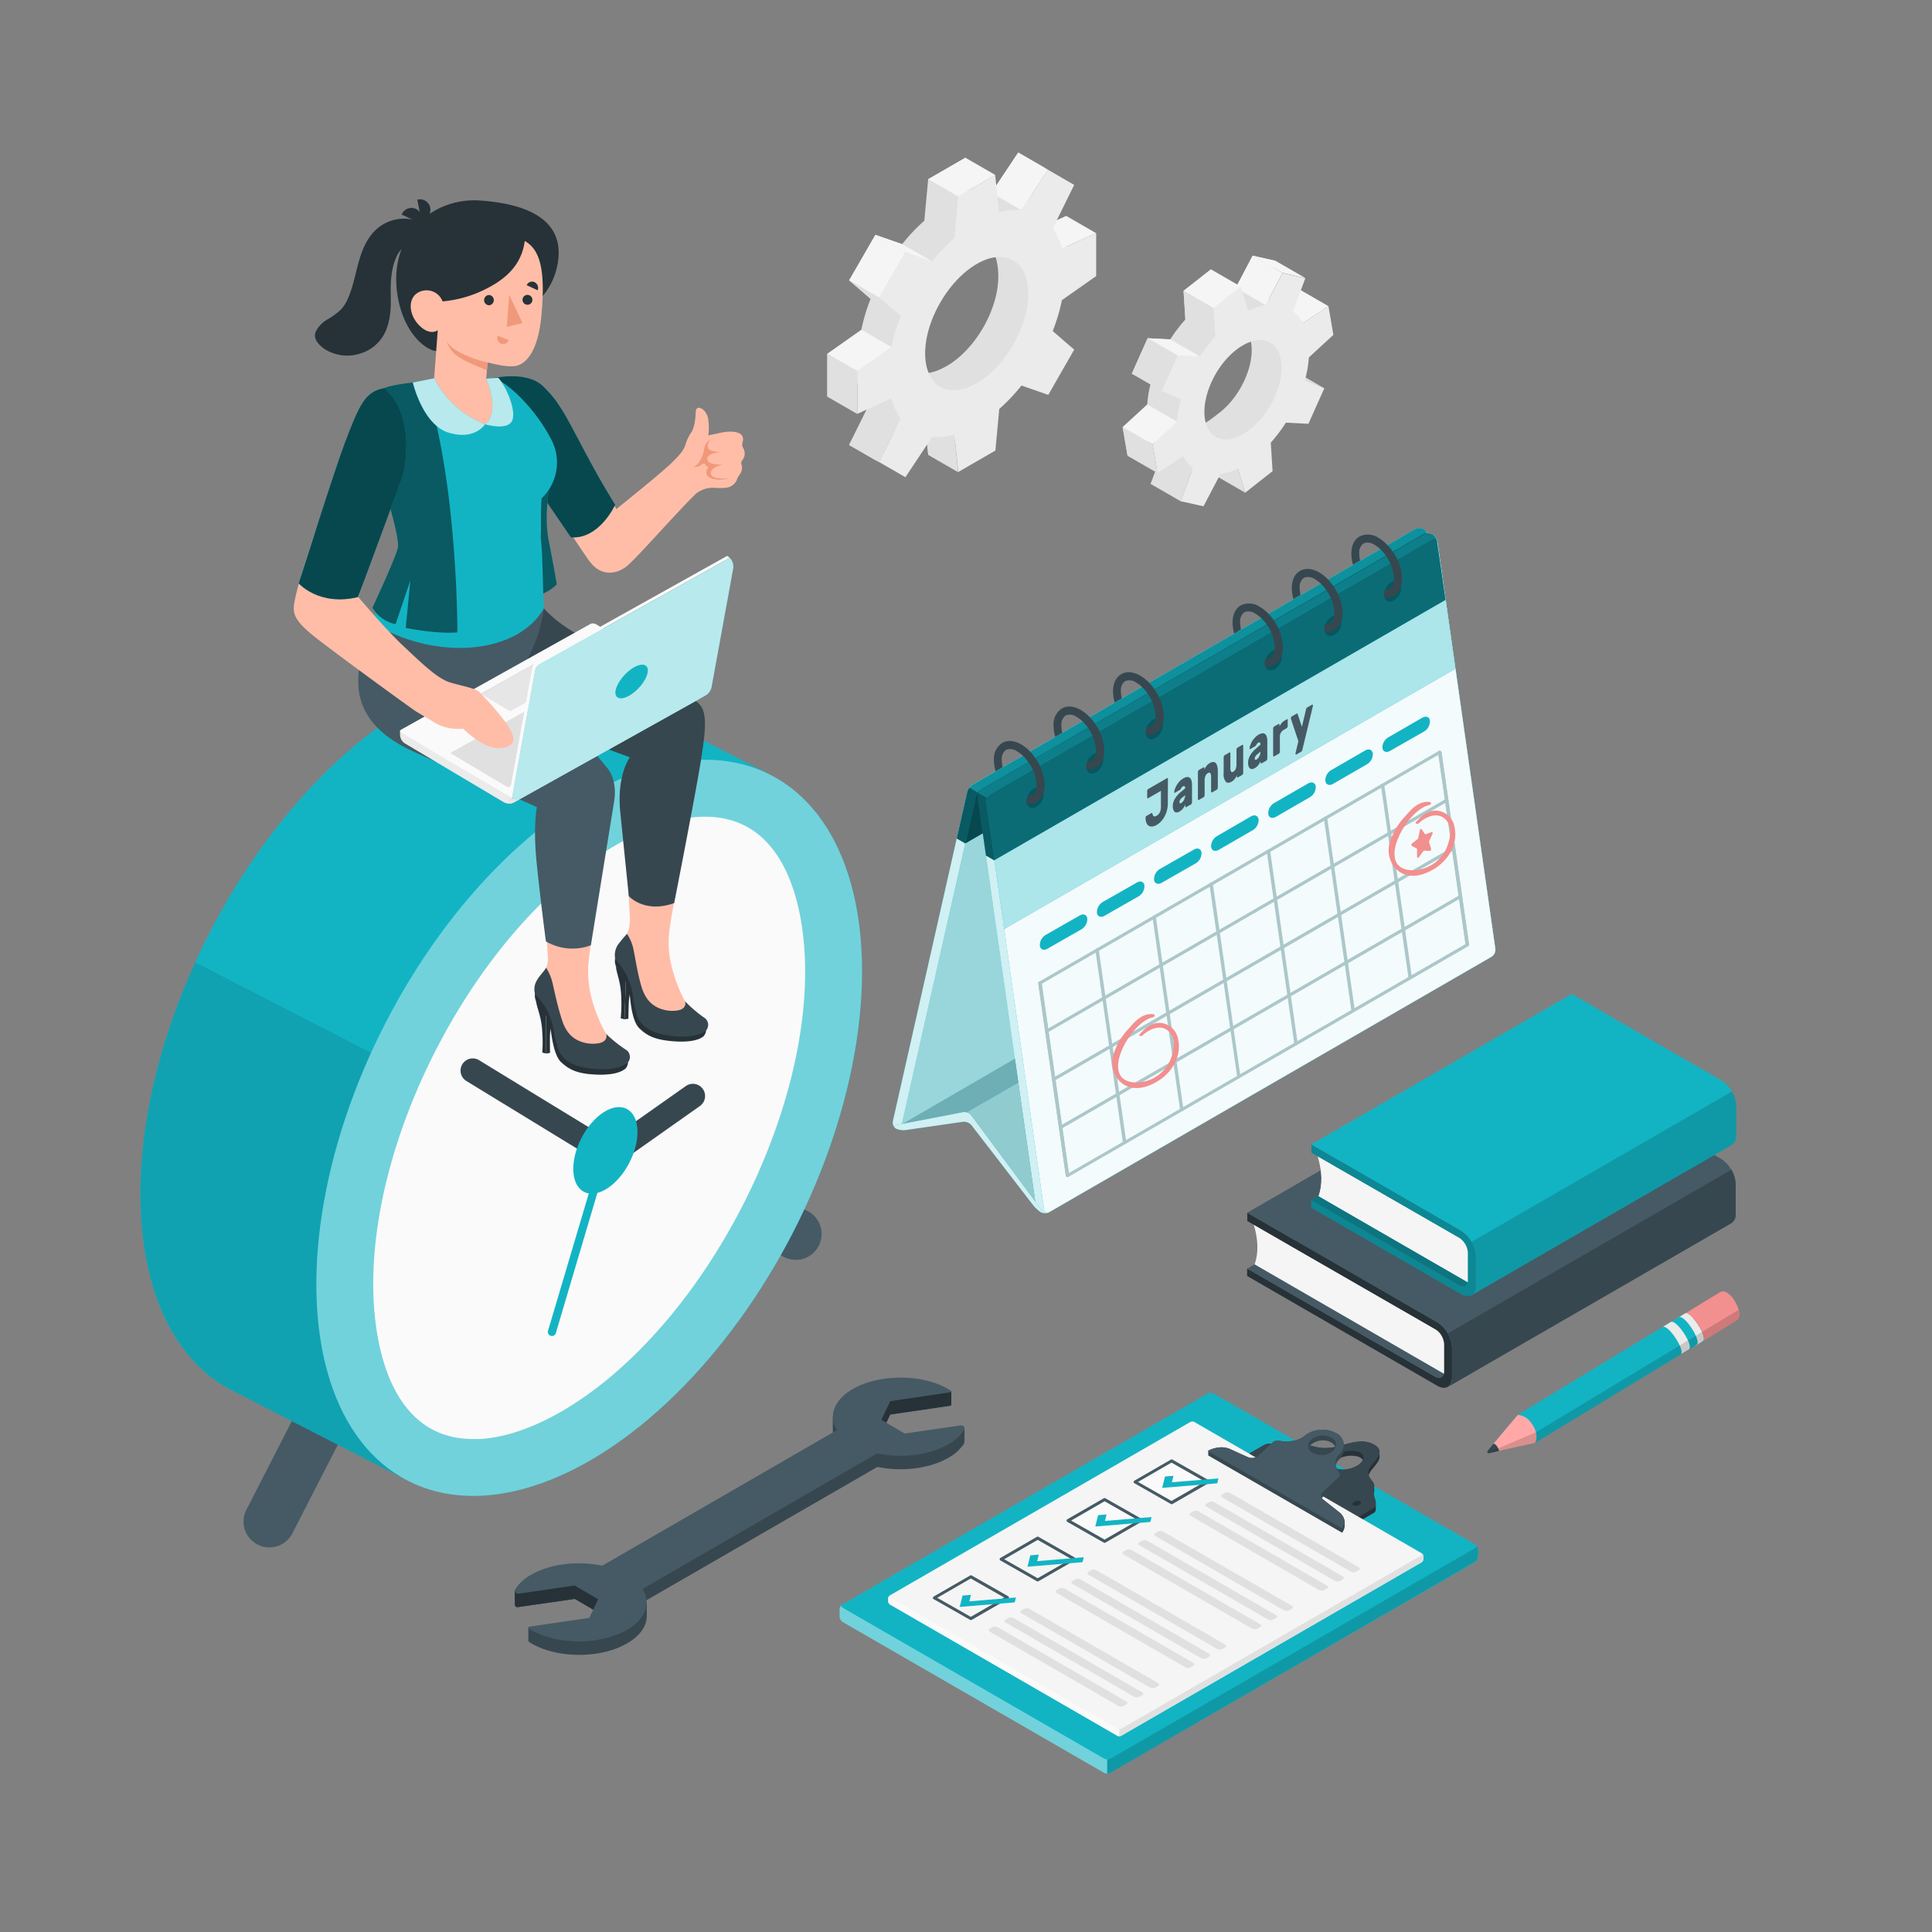 <svg xmlns="http://www.w3.org/2000/svg" viewBox="0 0 500 500"><rect x="0" y="0" width="500" height="500" fill="#808080" stroke="none"/><!--Time Management--><g id="freepik--Calendar--inject-1--inject-2"><g id="freepik--calendar--inject-1--inject-2"><g id="freepik--calendar--inject-1--inject-2"><path d="M231.89,292.08a1.89,1.89,0,0,1-.8-2L250.31,205a3.58,3.58,0,0,1,1.47-2L366.18,137a2.52,2.52,0,0,1,2.27,0,1.91,1.91,0,0,1,.81,2L350,224a3.49,3.49,0,0,1-1.47,2L234.16,292A2.52,2.52,0,0,1,231.89,292.08Z" style="fill:#12B4C4"></path><path d="M231.89,292.08a1.89,1.89,0,0,1-.8-2L250.31,205a3.58,3.58,0,0,1,1.47-2L366.18,137a2.52,2.52,0,0,1,2.27,0,1.91,1.91,0,0,1,.81,2L350,224a3.49,3.49,0,0,1-1.47,2L234.16,292A2.52,2.52,0,0,1,231.89,292.08Z" style="fill:#fff;opacity:0.8"></path><path d="M252.51,206.29l-19.22,85.1c-.17.73.23,1,.87.65L348.56,226a3.49,3.49,0,0,0,1.47-2l19.23-85.1c.16-.73-.23-1-.88-.64L254,204.29A3.55,3.55,0,0,0,252.51,206.29Z" style="fill:#12B4C4"></path><path d="M252.51,206.29l-19.22,85.1c-.17.73.23,1,.87.65L348.56,226a3.49,3.49,0,0,0,1.47-2l19.23-85.1c.16-.73-.23-1-.88-.64L254,204.29A3.55,3.55,0,0,0,252.51,206.29Z" style="fill:#fff;opacity:0.6"></path><path d="M252.51,206.29l-19.22,85.1c-.17.73.23,1,.87.65L348.56,226a3.49,3.49,0,0,0,1.47-2l19.23-85.1c.16-.73-.23-1-.88-.64L254,204.29A3.55,3.55,0,0,0,252.51,206.29Z" style="opacity:0.05"></path><path d="M370.66,138.2a2.51,2.51,0,0,0-2.28.05L254,204.29a2.15,2.15,0,0,0-1,2l15,105.41a3.1,3.1,0,0,0,1.29,2,2.54,2.54,0,0,0,2.28,0L386,247.61a2.17,2.17,0,0,0,1-2L372,140.18A3.1,3.1,0,0,0,370.66,138.2Z" style="fill:#12B4C4"></path><path d="M370.66,138.2a2.51,2.51,0,0,0-2.28.05L254,204.29a2.15,2.15,0,0,0-1,2l15,105.41a3.1,3.1,0,0,0,1.29,2,2.54,2.54,0,0,0,2.28,0L386,247.61a2.17,2.17,0,0,0,1-2L372,140.18A3.1,3.1,0,0,0,370.66,138.2Z" style="fill:#fff;opacity:0.8"></path><path d="M255.21,207.58l15,105.41a.86.86,0,0,0,1.37.67L386,247.61a2.17,2.17,0,0,0,1-2L372,140.18a.85.85,0,0,0-1.37-.66l-114.39,66A2.16,2.16,0,0,0,255.21,207.58Z" style="fill:#12B4C4"></path><path d="M255.21,207.58l15,105.41a.86.86,0,0,0,1.37.67L386,247.61a2.17,2.17,0,0,0,1-2L372,140.18a.85.85,0,0,0-1.37-.66l-114.39,66A2.16,2.16,0,0,0,255.21,207.58Z" style="fill:#fff;opacity:0.95"></path><path d="M263.54,280.17l-13.43,7.75h0a2,2,0,0,0-.83,0l-15.85,3.05h0L262.67,274Z" style="fill:#12B4C4"></path><path d="M263.54,280.17l-13.43,7.75h0a2,2,0,0,0-.83,0l-15.85,3.05h0L262.67,274Z" style="fill:#fff;opacity:0.5"></path><path d="M263.54,280.17l-13.43,7.75h0a2,2,0,0,0-.83,0l-15.85,3.05h0L262.67,274Z" style="opacity:0.2"></path><path d="M267.92,310.9l-16.5-22.24a2.26,2.26,0,0,0-1.25-.78l13.37-7.71Z" style="fill:#12B4C4"></path><path d="M267.92,310.9l-16.5-22.24a2.26,2.26,0,0,0-1.25-.78l13.37-7.71Z" style="fill:#fff;opacity:0.6"></path><path d="M267.92,310.9l-16.5-22.24a2.26,2.26,0,0,0-1.25-.78l13.37-7.71Z" style="opacity:0.1"></path><path d="M267.41,311.94l-16-20.75a2.59,2.59,0,0,0-2.17-.88l-14.94,2.16a4.4,4.4,0,0,1-2.44-.44c-.61-.35-.51-.75.23-.89l17.16-3.31a2.34,2.34,0,0,1,2.14.84l18.21,24.52c.44.61.31.81-.3.46A8,8,0,0,1,267.41,311.94Z" style="fill:#12B4C4"></path><path d="M267.41,311.94l-16-20.75a2.59,2.59,0,0,0-2.17-.88l-14.94,2.16a4.4,4.4,0,0,1-2.44-.44c-.61-.35-.51-.75.23-.89l17.16-3.31a2.34,2.34,0,0,1,2.14.84l18.21,24.52c.44.61.31.81-.3.46A8,8,0,0,1,267.41,311.94Z" style="fill:#fff;opacity:0.8"></path><path d="M369.29,138.47a1.86,1.86,0,0,0-.83-1.54,2.54,2.54,0,0,0-2.28,0L251.78,203a3.61,3.61,0,0,0-1.47,2l-2.71,12,2.2,1.27,116.74-67.4,2.72-12a2.13,2.13,0,0,0,0-.42Z" style="fill:#12B4C4"></path><path d="M369.26,138.89c.16-.73-.23-1-.88-.64L254,204.29a3.55,3.55,0,0,0-1.48,2l-2.71,12,116.74-67.4Z" style="opacity:0.6"></path><path d="M253.09,205.13a3.13,3.13,0,0,0-.57,1.16l-2.72,12L247.6,217l2.71-12a3.24,3.24,0,0,1,.58-1.16Z" style="opacity:0.5"></path><path d="M369.29,138.47c-.05-.41-.41-.52-.91-.22L254,204.29a3.08,3.08,0,0,0-.9.84l-2.2-1.27a3.18,3.18,0,0,1,.89-.84L366.18,137a2.54,2.54,0,0,1,2.28,0A1.86,1.86,0,0,1,369.29,138.47Z" style="opacity:0.2"></path><path d="M372.09,141.19h0l-.14-1,0-.15s0,0,0,0h0a3.13,3.13,0,0,0-1.25-1.79,2.51,2.51,0,0,0-2.28.05L254,204.29a2,2,0,0,0-.79.9h0a2,2,0,0,0-.2,1.12l2.16,15.1,2.2,1.28,116.75-67.4Z" style="fill:#12B4C4"></path><path d="M374.11,155.29l-116.75,67.4-2.15-15.11a2,2,0,0,1,.19-1.12,2.17,2.17,0,0,1,.79-.9l114.4-66a.83.83,0,0,1,1.31.43V140l0,.15.14,1h0Z" style="opacity:0.4"></path><path d="M257.36,222.69l-2.2-1.28L253,206.31a2,2,0,0,1,.2-1.12l2.21,1.27a2,2,0,0,0-.2,1.12Z" style="opacity:0.5"></path><path d="M371.91,140a.83.83,0,0,0-1.32-.47l-114.4,66a2,2,0,0,0-.78.9l-2.21-1.27a2,2,0,0,1,.79-.9l114.39-66a2.51,2.51,0,0,1,2.28-.05A3,3,0,0,1,371.91,140Z" style="opacity:0.3"></path><g style="opacity:0.2"><path d="M265.7,207.7a3.94,3.94,0,0,1,1.86-3.62c1.22-.7,2.35-.22,2.54,1.08a3.93,3.93,0,0,1-1.87,3.62A1.54,1.54,0,0,1,265.7,207.7Z"></path><path d="M281.13,198.8a3.91,3.91,0,0,1,1.87-3.62c1.21-.71,2.35-.22,2.53,1.07a3.94,3.94,0,0,1-1.86,3.63C282.45,200.58,281.31,200.1,281.13,198.8Z"></path><path d="M296.54,189.9a3.92,3.92,0,0,1,1.86-3.62c1.22-.7,2.35-.22,2.54,1.08a4,4,0,0,1-1.87,3.62C297.86,191.68,296.72,191.2,296.54,189.9Z"></path><path d="M327.37,172.1a3.92,3.92,0,0,1,1.86-3.62c1.22-.7,2.35-.22,2.54,1.08a3.94,3.94,0,0,1-1.87,3.62C328.69,173.88,327.55,173.4,327.37,172.1Z"></path><path d="M342.8,163.19a3.91,3.91,0,0,1,1.87-3.62c1.21-.7,2.35-.22,2.53,1.08a3.92,3.92,0,0,1-1.86,3.62C344.12,165,343,164.49,342.8,163.19Z"></path><path d="M358.21,154.29a3.94,3.94,0,0,1,1.86-3.62c1.22-.7,2.35-.22,2.54,1.08a3.93,3.93,0,0,1-1.87,3.62C359.53,156.07,358.39,155.59,358.21,154.29Z"></path></g><path d="M270.37,203.06a7.23,7.23,0,0,1-.12,1.33,6.56,6.56,0,0,1-.17.67,4.08,4.08,0,0,1-1.84,2.46,3.81,3.81,0,0,1-1.95.51l-.54,0-.06-.29a3.47,3.47,0,0,1,.29-1.77,2,2,0,0,0,1.23-.21,2.56,2.56,0,0,0,1-1.92.38.38,0,0,0,0-.1,6.12,6.12,0,0,0,0-.65,10.68,10.68,0,0,0-2.06-5.85,11.37,11.37,0,0,0-1.46-1.69,8.28,8.28,0,0,0-1.47-1.1,3,3,0,0,0-2.86-.39,2.92,2.92,0,0,0-1.1,2.67,8,8,0,0,0,.23,1.82l-1.85,1.07,0-.12a10.39,10.39,0,0,1-.41-2.77,4.84,4.84,0,0,1,2.14-4.46c1.37-.79,3.11-.65,4.93.39a10.14,10.14,0,0,1,2.27,1.83,12.53,12.53,0,0,1,1.39,1.73A12.83,12.83,0,0,1,270.37,203.06Z" style="fill:#37474f"></path><path d="M285.8,194.15a7.15,7.15,0,0,1-.12,1.33,5,5,0,0,1-.16.69,4.12,4.12,0,0,1-1.85,2.44,3.81,3.81,0,0,1-1.95.51l-.53,0a1.36,1.36,0,0,1-.06-.29,3.37,3.37,0,0,1,.28-1.77,2,2,0,0,0,1.23-.21,2.51,2.51,0,0,0,1-1.92.31.31,0,0,0,0-.09,4.41,4.41,0,0,0,0-.66,11.49,11.49,0,0,0-3.52-7.54,7.93,7.93,0,0,0-1.47-1.1,3,3,0,0,0-2.86-.38,2.91,2.91,0,0,0-1.1,2.66,8,8,0,0,0,.23,1.82l-1.85,1.07,0-.12a10.36,10.36,0,0,1-.4-2.77,4.84,4.84,0,0,1,2.13-4.46c1.37-.79,3.12-.65,4.93.39a10.14,10.14,0,0,1,2.27,1.83,13.85,13.85,0,0,1,1.39,1.73A12.75,12.75,0,0,1,285.8,194.15Z" style="fill:#37474f"></path><path d="M301.2,185.25a8.36,8.36,0,0,1-.11,1.34,5.2,5.2,0,0,1-.17.68,4,4,0,0,1-1.84,2.44,3.82,3.82,0,0,1-1.95.52,3.15,3.15,0,0,1-.53,0,1.36,1.36,0,0,1-.06-.29,3.37,3.37,0,0,1,.28-1.77,1.88,1.88,0,0,0,1.22-.21,2.5,2.5,0,0,0,1-1.92.28.28,0,0,0,0-.09,4.33,4.33,0,0,0,0-.66,10.73,10.73,0,0,0-2.06-5.84,10.89,10.89,0,0,0-1.46-1.69,8.35,8.35,0,0,0-1.47-1.11,3,3,0,0,0-2.86-.38,2.91,2.91,0,0,0-1.1,2.67,8,8,0,0,0,.23,1.82l-1.86,1.07,0-.13a10.37,10.37,0,0,1-.41-2.76c0-2.09.76-3.67,2.13-4.46s3.12-.66,4.93.39a10.36,10.36,0,0,1,2.28,1.82,13.85,13.85,0,0,1,1.39,1.73A12.82,12.82,0,0,1,301.2,185.25Z" style="fill:#37474f"></path><path d="M332,167.48a7.24,7.24,0,0,1-.11,1.33,7,7,0,0,1-.17.69,4.12,4.12,0,0,1-1.85,2.44,3.85,3.85,0,0,1-1.94.51,3.08,3.08,0,0,1-.53,0,1.55,1.55,0,0,1-.07-.31,3.41,3.41,0,0,1,.27-1.75,2,2,0,0,0,1.24-.2,2.55,2.55,0,0,0,1.05-2,.15.15,0,0,1,0-.07,6.18,6.18,0,0,0,0-.65,10.76,10.76,0,0,0-2.07-5.87,10.87,10.87,0,0,0-1.47-1.69,8.15,8.15,0,0,0-1.45-1.08,3,3,0,0,0-2.86-.39,2.94,2.94,0,0,0-1.09,2.67,7.74,7.74,0,0,0,.22,1.79L319.4,164l0-.1a10.37,10.37,0,0,1-.41-2.76c0-2.09.76-3.67,2.13-4.46a4.84,4.84,0,0,1,4.93.39,9.72,9.72,0,0,1,2.26,1.81,14.09,14.09,0,0,1,1.4,1.73A12.87,12.87,0,0,1,332,167.48Z" style="fill:#37474f"></path><path d="M347.48,158.57a7.34,7.34,0,0,1-.12,1.34c-.05.24-.1.46-.17.69a4,4,0,0,1-1.84,2.43,3.81,3.81,0,0,1-2,.51,4.71,4.71,0,0,1-.53,0,1.65,1.65,0,0,1-.07-.32,3.34,3.34,0,0,1,.27-1.74,1.93,1.93,0,0,0,1.24-.21,2.52,2.52,0,0,0,1.05-2,.15.15,0,0,0,0-.07,6,6,0,0,0,0-.65,10.63,10.63,0,0,0-2.08-5.86,11,11,0,0,0-1.46-1.7,8.52,8.52,0,0,0-1.45-1.08,3,3,0,0,0-2.86-.38,2.89,2.89,0,0,0-1.1,2.67,8.31,8.31,0,0,0,.22,1.78l-1.85,1.08,0-.1a10.37,10.37,0,0,1-.41-2.76c0-2.09.76-3.68,2.14-4.46s3.12-.66,4.92.38A10,10,0,0,1,343.7,150h0a13.92,13.92,0,0,1,1.4,1.73A12.82,12.82,0,0,1,347.48,158.57Z" style="fill:#37474f"></path><path d="M362.88,149.67a7.34,7.34,0,0,1-.12,1.34,6.57,6.57,0,0,1-.16.67,4.11,4.11,0,0,1-1.85,2.46,3.88,3.88,0,0,1-1.95.5l-.52,0a1.65,1.65,0,0,1-.07-.32,3.37,3.37,0,0,1,.27-1.74,2,2,0,0,0,1.24-.21,2.53,2.53,0,0,0,1-2,.13.13,0,0,0,0-.06,4.41,4.41,0,0,0,0-.66,10.65,10.65,0,0,0-2.07-5.86,10.94,10.94,0,0,0-1.47-1.69,8,8,0,0,0-1.44-1.09,3,3,0,0,0-2.86-.38,2.89,2.89,0,0,0-1.1,2.67,7.74,7.74,0,0,0,.22,1.79l-1.86,1.07,0-.1a10.37,10.37,0,0,1-.41-2.76c0-2.09.76-3.67,2.13-4.46a4.86,4.86,0,0,1,4.93.38,10,10,0,0,1,2.25,1.81,12.54,12.54,0,0,1,1.4,1.74A12.79,12.79,0,0,1,362.88,149.67Z" style="fill:#37474f"></path><polygon points="259.91 240.44 376.64 173.1 374.11 155.29 257.36 222.64 259.91 240.44" style="fill:#12B4C4"></polygon><g style="opacity:0.65"><polygon points="259.91 240.44 376.64 173.1 374.11 155.29 257.36 222.64 259.91 240.44" style="fill:#fff"></polygon></g><path d="M269.11,244.76c.15,1,1.06,1.32,2,.75l8.76-5a3.1,3.1,0,0,0,1.52-2.81c-.14-1-1.05-1.32-2-.75l-8.76,5A3.11,3.11,0,0,0,269.11,244.76Z" style="fill:#12B4C4"></path><path d="M283.89,236.23c.14,1,1.05,1.32,2,.75l8.76-5a3.09,3.09,0,0,0,1.53-2.81c-.14-1-1-1.32-2-.75l-8.76,5A3.09,3.09,0,0,0,283.89,236.23Z" style="fill:#12B4C4"></path><path d="M298.67,227.7c.14,1,1.05,1.32,2,.75l8.76-5a3.08,3.08,0,0,0,1.52-2.81c-.14-1-1.05-1.32-2-.75l-8.76,5A3.09,3.09,0,0,0,298.67,227.7Z" style="fill:#12B4C4"></path><path d="M313.44,219.17c.14,1,1.05,1.32,2,.75l8.76-5.06a3.07,3.07,0,0,0,1.52-2.8c-.14-1-1.05-1.32-2-.76L315,216.36A3.08,3.08,0,0,0,313.44,219.17Z" style="fill:#12B4C4"></path><path d="M328.22,210.63c.14,1,1,1.32,2,.76l8.76-5.06a3.09,3.09,0,0,0,1.53-2.8c-.14-1-1.05-1.32-2-.76l-8.76,5.06A3.08,3.08,0,0,0,328.22,210.63Z" style="fill:#12B4C4"></path><path d="M343,202.1c.14,1,1.05,1.32,2,.76l8.76-5.06a3.09,3.09,0,0,0,1.52-2.81c-.14-1-1.05-1.32-2-.75l-8.76,5.06A3.08,3.08,0,0,0,343,202.1Z" style="fill:#12B4C4"></path><path d="M357.77,193.57c.14,1,1.05,1.32,2,.75l8.76-5a3.08,3.08,0,0,0,1.53-2.81c-.14-1-1-1.32-2-.75l-8.76,5.06A3.07,3.07,0,0,0,357.77,193.57Z" style="fill:#12B4C4"></path><g style="opacity:0.17"><path d="M379.8,244.86a.46.46,0,0,1-.49-.36l-7.14-49.84a.37.37,0,0,1,.39-.4.49.49,0,0,1,.5.36l7.13,49.84A.37.37,0,0,1,379.8,244.86Z" style="fill:#12B4C4"></path><path d="M365,253.4a.46.46,0,0,1-.49-.36l-7.14-49.84a.37.37,0,0,1,.39-.4.46.46,0,0,1,.49.36L365.41,253A.37.37,0,0,1,365,253.4Z" style="fill:#12B4C4"></path><path d="M350.24,261.93a.48.48,0,0,1-.5-.36l-7.13-49.84a.37.37,0,0,1,.38-.4.47.47,0,0,1,.5.36l7.14,49.84A.37.37,0,0,1,350.24,261.93Z" style="fill:#12B4C4"></path><path d="M335.46,270.47a.48.48,0,0,1-.5-.37l-7.14-49.84a.37.37,0,0,1,.39-.39.47.47,0,0,1,.5.36l7.13,49.84A.37.37,0,0,1,335.46,270.47Z" style="fill:#12B4C4"></path><path d="M320.68,279a.47.47,0,0,1-.5-.36L313,228.8a.37.37,0,0,1,.39-.4.48.48,0,0,1,.5.36l7.13,49.84A.37.37,0,0,1,320.68,279Z" style="fill:#12B4C4"></path><path d="M305.89,287.54a.47.47,0,0,1-.49-.37l-7.14-49.84c0-.21.14-.38.39-.39a.46.46,0,0,1,.49.36l7.14,49.84A.37.37,0,0,1,305.89,287.54Z" style="fill:#12B4C4"></path><path d="M291.11,296.07a.48.48,0,0,1-.5-.36l-7.13-49.84a.37.37,0,0,1,.39-.4.46.46,0,0,1,.49.36l7.14,49.84A.37.37,0,0,1,291.11,296.07Z" style="fill:#12B4C4"></path><path d="M276.33,304.6a.47.47,0,0,1-.5-.36l-7.14-49.84a.38.38,0,0,1,.39-.4.48.48,0,0,1,.5.37l7.14,49.84A.37.37,0,0,1,276.33,304.6Z" style="fill:#12B4C4"></path><path d="M271,267.22a.47.47,0,0,1-.41-.17.33.33,0,0,1,.08-.52l103.48-59.75a.51.51,0,0,1,.62.12.33.33,0,0,1-.09.52L271.19,267.16A.42.42,0,0,1,271,267.22Z" style="fill:#12B4C4"></path><path d="M272.76,279.68a.5.5,0,0,1-.41-.17.33.33,0,0,1,.09-.52l103.47-59.75a.52.52,0,0,1,.63.12.34.34,0,0,1-.09.52L273,279.62A.39.39,0,0,1,272.76,279.68Z" style="fill:#12B4C4"></path><path d="M274.54,292.14a.5.5,0,0,1-.41-.17.34.34,0,0,1,.09-.53L377.7,231.7a.51.51,0,0,1,.62.12.33.33,0,0,1-.09.52L274.76,292.08A.43.43,0,0,1,274.54,292.14Z" style="fill:#12B4C4"></path><path d="M276.33,304.6a.45.45,0,0,1-.23,0,.41.41,0,0,1-.27-.32l-7.14-49.84a.36.36,0,0,1,.18-.34l103.47-59.74a.51.51,0,0,1,.45,0,.44.44,0,0,1,.27.31l7.13,49.84a.34.34,0,0,1-.17.34L276.54,304.54A.37.37,0,0,1,276.33,304.6Zm-6.72-50,7,49,102.66-59.27-7-49Z" style="fill:#12B4C4"></path></g><g style="opacity:0.17"><path d="M379.8,244.86a.46.46,0,0,1-.49-.36l-7.14-49.84a.37.37,0,0,1,.39-.4.49.49,0,0,1,.5.36l7.13,49.84A.37.37,0,0,1,379.8,244.86Z"></path><path d="M365,253.4a.46.46,0,0,1-.49-.36l-7.14-49.84a.37.37,0,0,1,.39-.4.46.46,0,0,1,.49.36L365.41,253A.37.37,0,0,1,365,253.4Z"></path><path d="M350.24,261.93a.48.48,0,0,1-.5-.36l-7.13-49.84a.37.37,0,0,1,.38-.4.47.47,0,0,1,.5.36l7.14,49.84A.37.37,0,0,1,350.24,261.93Z"></path><path d="M335.46,270.47a.48.48,0,0,1-.5-.37l-7.14-49.84a.37.37,0,0,1,.39-.39.47.47,0,0,1,.5.36l7.13,49.84A.37.37,0,0,1,335.46,270.47Z"></path><path d="M320.68,279a.47.47,0,0,1-.5-.36L313,228.8a.37.37,0,0,1,.39-.4.48.48,0,0,1,.5.36l7.13,49.84A.37.37,0,0,1,320.68,279Z"></path><path d="M305.89,287.54a.47.47,0,0,1-.49-.37l-7.14-49.84c0-.21.14-.38.39-.39a.46.46,0,0,1,.49.36l7.14,49.84A.37.37,0,0,1,305.89,287.54Z"></path><path d="M291.11,296.07a.48.48,0,0,1-.5-.36l-7.13-49.84a.37.37,0,0,1,.39-.4.46.46,0,0,1,.49.36l7.14,49.84A.37.37,0,0,1,291.11,296.07Z"></path><path d="M276.33,304.6a.47.47,0,0,1-.5-.36l-7.14-49.84a.38.38,0,0,1,.39-.4.48.48,0,0,1,.5.37l7.14,49.84A.37.37,0,0,1,276.33,304.6Z"></path><path d="M271,267.22a.47.47,0,0,1-.41-.17.33.33,0,0,1,.08-.52l103.48-59.75a.51.51,0,0,1,.62.12.33.33,0,0,1-.09.52L271.19,267.16A.42.42,0,0,1,271,267.22Z"></path><path d="M272.76,279.68a.5.5,0,0,1-.41-.17.33.33,0,0,1,.09-.52l103.47-59.75a.52.52,0,0,1,.63.12.34.34,0,0,1-.09.52L273,279.62A.39.39,0,0,1,272.76,279.68Z"></path><path d="M274.54,292.14a.5.5,0,0,1-.41-.17.34.34,0,0,1,.09-.53L377.7,231.7a.51.51,0,0,1,.62.12.33.33,0,0,1-.09.52L274.76,292.08A.43.43,0,0,1,274.54,292.14Z"></path><path d="M276.33,304.6a.45.45,0,0,1-.23,0,.41.41,0,0,1-.27-.32l-7.14-49.84a.36.36,0,0,1,.18-.34l103.47-59.74a.51.51,0,0,1,.45,0,.44.44,0,0,1,.27.31l7.13,49.84a.34.34,0,0,1-.17.34L276.54,304.54A.37.37,0,0,1,276.33,304.6Zm-6.72-50,7,49,102.66-59.27-7-49Z"></path></g></g><path d="M302.23,207.88a7.38,7.38,0,0,1-.23,1.85,6.67,6.67,0,0,1-.63,1.6,5.81,5.81,0,0,1-.92,1.28,5.25,5.25,0,0,1-1.1.88,2.86,2.86,0,0,1-1.15.41,1.47,1.47,0,0,1-.9-.18,1.51,1.51,0,0,1-.6-.76,3.55,3.55,0,0,1-.23-1.32.66.66,0,0,1,.06-.27.35.35,0,0,1,.15-.18l1.24-.72c.12-.07.2-.08.24-.05a.68.68,0,0,1,.12.28.8.8,0,0,0,.36.56c.16.08.4,0,.71-.15a2.09,2.09,0,0,0,.83-.91,3.24,3.24,0,0,0,.27-1.38v-4.16l-3.3,1.91a.15.15,0,0,1-.19,0,.33.33,0,0,1-.07-.24v-1.58a.74.74,0,0,1,.07-.32.5.5,0,0,1,.19-.23L302,201.4a.14.14,0,0,1,.18,0,.29.29,0,0,1,.08.24Z" style="fill:#455a64"></path><path d="M303.51,208.74a4,4,0,0,1,.49-1.91,6.52,6.52,0,0,1,1.59-1.86l1.13-.95a.76.76,0,0,0-.13-.51c-.08-.11-.23-.1-.43,0a1.13,1.13,0,0,0-.35.29,2.62,2.62,0,0,0-.17.28,1.07,1.07,0,0,1-.17.24.86.86,0,0,1-.18.14l-1.23.71a.15.15,0,0,1-.16,0,.25.25,0,0,1,0-.21,2.65,2.65,0,0,1,.19-.82,5.81,5.81,0,0,1,.48-1,6.19,6.19,0,0,1,.72-.94,4.16,4.16,0,0,1,.92-.73,2.4,2.4,0,0,1,1-.37,1,1,0,0,1,.72.2,1.35,1.35,0,0,1,.42.7,4,4,0,0,1,.14,1.12v4.51a.72.72,0,0,1-.08.32.49.49,0,0,1-.18.23l-1.22.7a.14.14,0,0,1-.18,0,.33.33,0,0,1-.08-.24v-.41a5,5,0,0,1-.58,1,3.13,3.13,0,0,1-.9.78,1.66,1.66,0,0,1-.74.25.8.8,0,0,1-.54-.18,1.2,1.2,0,0,1-.34-.55A3.23,3.23,0,0,1,303.51,208.74Zm2.2-.94a1.27,1.27,0,0,0,.4-.34,2.44,2.44,0,0,0,.32-.49,2.78,2.78,0,0,0,.21-.57,2.61,2.61,0,0,0,.08-.6l-.89.72a2.14,2.14,0,0,0-.42.49,1.06,1.06,0,0,0-.16.56c0,.19,0,.29.12.32S305.56,207.89,305.71,207.8Z" style="fill:#455a64"></path><path d="M315.17,203.8a.67.67,0,0,1-.08.33.49.49,0,0,1-.18.23l-1.22.7a.14.14,0,0,1-.18,0,.33.33,0,0,1-.08-.24V201a1.59,1.59,0,0,0-.2-.91c-.14-.18-.35-.18-.64,0a1.44,1.44,0,0,0-.63.76,2.9,2.9,0,0,0-.2,1.14v3.76a.8.8,0,0,1-.08.33.49.49,0,0,1-.18.23l-1.22.7a.15.15,0,0,1-.19,0,.33.33,0,0,1-.07-.24v-6.94a.78.78,0,0,1,.07-.33.53.53,0,0,1,.19-.22l1.17-.68a.14.14,0,0,1,.18,0,.3.3,0,0,1,.08.23v.35c.05-.13.12-.27.19-.43a3.68,3.68,0,0,1,.28-.45,3.78,3.78,0,0,1,.38-.43,2.78,2.78,0,0,1,.51-.37,1.91,1.91,0,0,1,.85-.29.86.86,0,0,1,.67.23,1.81,1.81,0,0,1,.43.81,5.59,5.59,0,0,1,.15,1.43Z" style="fill:#455a64"></path><path d="M316.68,196a.79.79,0,0,1,.08-.32.49.49,0,0,1,.18-.23l1.22-.7a.14.14,0,0,1,.18,0,.33.33,0,0,1,.08.24v3.77a1.79,1.79,0,0,0,.18.92c.13.19.33.2.61,0a1.34,1.34,0,0,0,.61-.73,3.31,3.31,0,0,0,.18-1.13v-3.77a.78.78,0,0,1,.07-.33.47.47,0,0,1,.19-.22l1.22-.71a.14.14,0,0,1,.18,0,.32.32,0,0,1,.08.23V200a.8.8,0,0,1-.08.33.54.54,0,0,1-.18.23l-1.13.64a.14.14,0,0,1-.18,0,.33.33,0,0,1-.08-.24v-.34a3.15,3.15,0,0,1-.19.43,2.61,2.61,0,0,1-.27.44,3.78,3.78,0,0,1-.38.43,3,3,0,0,1-.52.38c-.63.36-1.12.38-1.49,0a3.08,3.08,0,0,1-.56-2.25Z" style="fill:#455a64"></path><path d="M323,197.47a4.07,4.07,0,0,1,.49-1.9,6.72,6.72,0,0,1,1.59-1.86l1.13-1a.83.83,0,0,0-.12-.51c-.09-.11-.23-.1-.44,0a1,1,0,0,0-.34.29,3,3,0,0,0-.18.28,1.09,1.09,0,0,1-.16.24.94.94,0,0,1-.19.14l-1.23.71a.15.15,0,0,1-.16,0,.3.3,0,0,1,0-.21,2.75,2.75,0,0,1,.2-.83,5.29,5.29,0,0,1,.47-1,7,7,0,0,1,.73-.94,3.9,3.9,0,0,1,.91-.73,2.48,2.48,0,0,1,1-.37,1,1,0,0,1,.72.2,1.35,1.35,0,0,1,.42.7,4,4,0,0,1,.14,1.12v4.51a.72.72,0,0,1-.08.32.45.45,0,0,1-.19.23l-1.21.7c-.08,0-.14,0-.19,0a.33.33,0,0,1-.08-.24V197a4.54,4.54,0,0,1-.57,1,3,3,0,0,1-.91.78,1.62,1.62,0,0,1-.74.25.84.84,0,0,1-.54-.18,1.28,1.28,0,0,1-.33-.55A2.88,2.88,0,0,1,323,197.47Zm2.21-.93a1.36,1.36,0,0,0,.39-.34,2.07,2.07,0,0,0,.32-.49,3.54,3.54,0,0,0,.22-.57,2.6,2.6,0,0,0,.07-.61l-.89.73a2.14,2.14,0,0,0-.42.49,1.16,1.16,0,0,0-.16.56c0,.18,0,.29.12.32A.44.44,0,0,0,325.22,196.54Z" style="fill:#455a64"></path><path d="M333,186.15a.14.14,0,0,1,.18,0c.06,0,.08.12.08.23v1.51a.61.61,0,0,1-.08.32.49.49,0,0,1-.18.23l-.88.51a2,2,0,0,0-.89,1.88v3.66a.78.78,0,0,1-.07.33.57.57,0,0,1-.19.23l-1.22.7a.14.14,0,0,1-.18,0,.33.33,0,0,1-.08-.24v-6.94a.8.8,0,0,1,.08-.33.46.46,0,0,1,.18-.22l1.12-.65c.08,0,.14,0,.19,0a.33.33,0,0,1,.08.24V188a4.1,4.1,0,0,1,.53-.84,2.56,2.56,0,0,1,.75-.64Z" style="fill:#455a64"></path><path d="M337.06,194a1.9,1.9,0,0,1-.09.29.49.49,0,0,1-.19.23l-1.26.73a.13.13,0,0,1-.17,0,.32.32,0,0,1-.07-.22s0-.07,0-.11l.74-3.09L334.08,186a.31.31,0,0,1,0-.1.75.75,0,0,1,.06-.29.49.49,0,0,1,.17-.2l1.26-.73a.14.14,0,0,1,.19,0,.69.69,0,0,1,.1.19l1.07,3.25,1.06-4.49a1.25,1.25,0,0,1,.1-.29.48.48,0,0,1,.18-.23l1.28-.73a.12.12,0,0,1,.16,0,.29.29,0,0,1,.07.22.41.41,0,0,1,0,.11Z" style="fill:#455a64"></path><path d="M367.91,214.61l.87,1.23a.19.19,0,0,0,.23.07l1.47-.57c.23-.09.37.2.24.49l-.86,1.84a.49.49,0,0,0,0,.35l.5,1.61c.08.26-.13.61-.35.6l-1.4-.09a.3.3,0,0,0-.26.15l-1.16,1.56c-.19.25-.45.18-.46-.12v-1.9a.28.28,0,0,0-.13-.26l-1.21-.64c-.19-.1-.15-.5.07-.67l1.4-1.09a.57.57,0,0,0,.18-.3l.41-2C367.47,214.59,367.77,214.42,367.91,214.61Z" style="fill:#f28f8f"></path><path d="M376.44,214.13a5.09,5.09,0,0,0-3.75-4.19c-2.8-.71-4.78,1.21-6.23,2.81-.38.43.44.59.75.29,1.52-1.47,4.51-3,6.63-1.2s1.55,4.57.9,6.64a9.66,9.66,0,0,1-9.2,6.74c-10.1-.23-1.44-15.77,4.36-16.87.47-.09.71-.74.06-.8-3-.3-4.84,2.07-6.46,3.87a17.2,17.2,0,0,0-3.86,6.73c-1.33,4.64,2.41,10.11,8.63,8.07C373.72,224.43,377.53,219.4,376.44,214.13Z" style="fill:#f28f8f"></path><path d="M304.91,269.06a5.09,5.09,0,0,0-3.75-4.19c-2.8-.71-4.78,1.2-6.23,2.81-.38.42.44.58.75.29,1.52-1.47,4.51-3,6.63-1.2s1.55,4.57.9,6.64a9.66,9.66,0,0,1-9.2,6.74c-10.1-.23-1.44-15.77,4.36-16.87.47-.09.71-.74.06-.81-3-.29-4.84,2.08-6.46,3.88a17.13,17.13,0,0,0-3.86,6.73c-1.33,4.63,2.41,10.11,8.63,8.07C302.19,279.36,306,274.32,304.91,269.06Z" style="fill:#f28f8f"></path></g></g><g id="freepik--Gears--inject-1--inject-2"><g id="freepik--gears--inject-1--inject-2"><path d="M337.35,82.21l-1.28-7.44-6.63,4.37a9.15,9.15,0,0,0-2.53-3.06l3.18-8.59-5.91-1.32-4.37,8.32A15.81,15.81,0,0,0,315.27,76l-1.89-6.27-7.08,5.56.47,7.39a39.69,39.69,0,0,0-3.92,5.17L297,87.53l-4.1,9.19,5,2.14a30,30,0,0,0-1,5.83l-6.38,5.86,1.28,7.43,6.64-4.36a9,9,0,0,0,2.52,3.06l-3.18,8.58,5.91,1.32,6.25-6.09c1.44-.22,1.09-2.94,2.66-3.7l1.89,6.26,7.08-5.56-.18-2.91c1.43-1.59,6.84-5.1,8-6.94l1.46-2.42L335,96l-1.91-3.46L331,88.07ZM315.73,106.7c-5.42,4.27-7.08,5.2-8.06-.5s2.19-14.4,7.62-18.67,7.51-4.58,8.49,1.12S321.16,102.43,315.73,106.7Z" style="fill:#e0e0e0"></path><polygon points="324.18 66.17 331.91 70.63 327.55 78.95 319.81 74.49 324.18 66.17" style="fill:#f5f5f5"></polygon><polygon points="343.8 79.23 337.17 83.6 329.44 79.14 336.07 74.77 343.8 79.23" style="fill:#f5f5f5"></polygon><polygon points="342.73 100.49 337.71 98.35 329.98 93.89 335 96.03 342.73 100.49" style="fill:#e0e0e0"></polygon><polygon points="297.82 125.26 305.55 129.72 308.73 121.14 301 116.68 297.82 125.26" style="fill:#e0e0e0"></polygon><polygon points="322.26 127.51 314.53 123.05 312.64 116.78 320.37 121.24 322.26 127.51" style="fill:#e0e0e0"></polygon><path d="M345.08,86.66l-1.28-7.43-6.63,4.37a9.19,9.19,0,0,0-2.53-3.07L337.82,72l-5.91-1.32L327.55,79A15.76,15.76,0,0,0,323,80.43l-1.89-6.27L314,79.72l.47,7.39a39,39,0,0,0-3.92,5.17L304.74,92l-4.1,9.19,5,2.14a30,30,0,0,0-1,5.83L298.29,115l1.28,7.43,6.64-4.37a9,9,0,0,0,2.52,3.07l-3.18,8.58,5.91,1.32,4.37-8.32a15.81,15.81,0,0,0,4.54-1.48l1.89,6.27,7.08-5.56-.46-7.39a39.84,39.84,0,0,0,3.91-5.17l5.84.29,4.1-9.19-5-2.14a30,30,0,0,0,1-5.83Zm-21.62,24.5c-5.42,4.27-10.62,3.1-11.6-2.6s2.62-13.78,8.05-18,10.62-3.1,11.61,2.6S328.89,106.89,323.46,111.16Z" style="fill:#ebebeb"></path><polygon points="321.11 74.16 313.38 69.7 306.3 75.26 314.03 79.72 321.11 74.16" style="fill:#f5f5f5"></polygon><polygon points="306.3 75.26 306.77 82.65 314.5 87.11 314.03 79.72 306.3 75.26" style="fill:#e0e0e0"></polygon><polygon points="310.58 92.28 302.85 87.82 297.01 87.53 304.74 91.99 310.58 92.28" style="fill:#f5f5f5"></polygon><polygon points="297.01 87.53 292.91 96.72 300.64 101.18 304.74 91.99 297.01 87.53" style="fill:#e0e0e0"></polygon><polygon points="304.67 109.15 296.94 104.69 290.56 110.55 298.3 115.01 304.67 109.15" style="fill:#f5f5f5"></polygon><polygon points="299.57 122.44 291.84 117.98 290.56 110.55 298.3 115.01 299.57 122.44" style="fill:#e0e0e0"></polygon><polygon points="331.91 70.63 324.18 66.17 330.09 67.49 337.82 71.95 331.91 70.63" style="fill:#f5f5f5"></polygon><path d="M276,67V55.89l-8.84,4a15.65,15.65,0,0,0-2.38-5.25l5.56-11.23-6.79-3.92L256.57,49.9a15.75,15.75,0,0,0-5.75.56l-1-9.64-9.61,5.55-1,10.76a46.76,46.76,0,0,0-5.74,6.07l-6.94-2.42-6.8,11.77,5.57,4.8a48.41,48.41,0,0,0-2.39,8l-8.83,6.22v11.1l8.83-4a15.92,15.92,0,0,0,2.39,5.26l-5.57,11.22,6.8,3.92,6.94-10.43a15.71,15.71,0,0,0,5.74-.56l1,9.64,9.61-5.55,1-10.76a18,18,0,0,0,7.71-5.4l5,1.75L270.3,86l-4.17-3.6c1-2.65,1.15-6.89,1-9.21ZM245.05,94.7c-7.38,4.26-12,1.24-12-7.27s6.09-19,13.47-23.21,11.84-1.16,11.84,7.36S252.42,90.45,245.05,94.7Z" style="fill:#e0e0e0"></path><polygon points="271.24 43.93 263.5 39.47 256.57 49.9 264.3 54.36 271.24 43.93" style="fill:#f5f5f5"></polygon><polygon points="283.69 60.35 275.96 55.89 267.12 59.87 274.85 64.33 283.69 60.35" style="fill:#f5f5f5"></polygon><polygon points="247.97 122.21 240.24 117.75 239.27 108.11 247 112.57 247.97 122.21" style="fill:#e0e0e0"></polygon><polygon points="219.79 115.18 227.52 119.64 233.09 108.41 225.36 103.96 219.79 115.18" style="fill:#e0e0e0"></polygon><path d="M283.69,71.45V60.35l-8.84,4a15.71,15.71,0,0,0-2.38-5.26L278,47.85l-6.79-3.92L264.3,54.36a15.75,15.75,0,0,0-5.75.56l-1-9.64L248,50.83l-1,10.76a46.76,46.76,0,0,0-5.74,6.07l-6.94-2.42L227.52,77l5.57,4.8a48.41,48.41,0,0,0-2.39,8L221.87,96v11.1l8.83-4a15.86,15.86,0,0,0,2.39,5.25l-5.57,11.23,6.8,3.92,6.94-10.43a15.71,15.71,0,0,0,5.74-.56l1,9.64,9.61-5.55,1-10.76a47.51,47.51,0,0,0,5.75-6.07l6.94,2.42L278,90.48l-5.56-4.8a47.42,47.42,0,0,0,2.38-8ZM252.78,99.16c-7.38,4.26-13.35.81-13.35-7.71s6-18.87,13.35-23.13,13.35-.8,13.35,7.71S260.15,94.9,252.78,99.16Z" style="fill:#ebebeb"></path><polygon points="233.53 63.2 241.26 67.66 234.32 65.24 226.59 60.78 233.53 63.2" style="fill:#f5f5f5"></polygon><rect x="220.26" y="64.43" width="13.59" height="8.92" transform="translate(53.94 231.17) rotate(-60.03)" style="fill:#f5f5f5"></rect><polygon points="219.79 72.55 227.52 77.01 233.09 81.81 225.36 77.35 219.79 72.55" style="fill:#e0e0e0"></polygon><polygon points="222.97 85.36 230.7 89.82 221.87 96.04 214.14 91.58 222.97 85.36" style="fill:#f5f5f5"></polygon><polygon points="214.14 91.58 221.87 96.04 221.87 107.14 214.14 102.68 214.14 91.58" style="fill:#e0e0e0"></polygon><polygon points="257.58 45.28 249.85 40.82 240.24 46.37 247.97 50.83 257.58 45.28" style="fill:#f5f5f5"></polygon></g></g><g id="freepik--Wrench--inject-1--inject-2"><g id="freepik--wrench--inject-1--inject-2"><path d="M249.61,373a1.38,1.38,0,0,1-.21.74,11.66,11.66,0,0,1-4.07,3.6c-5,2.83-12.14,3.58-18.29,2.29l-60.76,35.08.11.19,1-.16v3.45c0,2.6-1.73,5.21-5.21,7.18-6.88,3.92-18,3.87-24.75-.11l-.44-.27a.58.58,0,0,1-.25-.46v-3.25l15.82.91,2.31-4.82-1.29-.76-4.78-2.8L134,415.92a.66.66,0,0,1-.75-.65v-3.62l4.28-.71s12.14-3.59,18.3-2.29l60.75-35.08a6.42,6.42,0,0,1-1.05-3.61s0-3.42,0-3.42l.92.33a11.24,11.24,0,0,1,4.29-4c6.89-3.92,25.43-2.8,25.43-2.8v3.38a.32.32,0,0,1-.28.32l-15.53,2.28-1,2.12-1.3,2.7,6.08,3.56L249.24,369l.37.65Z" style="fill:#37474f"></path><path d="M154.82,413.88l-1.29,2.7-4.78-2.8L134,415.92a.66.66,0,0,1-.75-.65v-3.62l15.47-1.33Z" style="fill:#263238"></path><path d="M230.38,362.63l15.81-2.55v3.41a.32.32,0,0,1-.28.32l-15.53,2.28-1,2.12-1.29-.76Z" style="fill:#263238"></path><polygon points="227.04 379.6 227.04 376.14 166.28 411.22 166.28 414.68 227.04 379.6" style="fill:#37474f"></polygon><path d="M137.57,407.48a11.62,11.62,0,0,0-4.16,3.72.82.82,0,0,0,.8,1.25l14.54-2.13,6.07,3.56-2.31,4.83-15.22,2.23c-.57.08-.76.31-.46.5l.55.34c6.79,4,17.87,4,24.75.11,5.05-2.87,6.43-7.07,4.15-10.67L227,376.14c6.15,1.3,13.31.55,18.29-2.28a11.75,11.75,0,0,0,4.15-3.72.82.82,0,0,0-.81-1.25L234.15,371l-6.07-3.56,2.3-4.83,15.23-2.23c.54-.08.73-.32.45-.5l-.55-.34c-6.78-4-17.86-4-24.75-.11-5,2.87-6.42,7.07-4.15,10.67L155.86,405.2C149.7,403.9,142.55,404.65,137.57,407.48Z" style="fill:#455a64"></path></g></g><g id="freepik--Books--inject-1--inject-2"><g id="freepik--books--inject-1--inject-2"><polygon points="322.79 328.32 374.04 357.76 447.41 315.4 396.16 285.96 322.79 328.32" style="fill:#455a64"></polygon><path d="M374.51,356,324.7,327.22q1.53-4.39-.22-10.27L374,345.47S374.79,348,374.51,356Z" style="fill:#f5f5f5"></path><path d="M372,342.26a8.39,8.39,0,0,1,3.78,6.55v7.65c0,2.41-1.7,3.39-3.78,2.19l-49.25-28.43v-1.9l48.72,28c1.26.72,2.27.14,2.27-1.31l0-7.09a5,5,0,0,0-2.27-3.93l-48.68-28v-2.15Z" style="fill:#263238"></path><path d="M322.79,313.84l73.37-42.36L445.4,299.9a8.36,8.36,0,0,1,3.78,6.55v7.66a2.64,2.64,0,0,1-1.11,2.44l-73.36,42.36a2.66,2.66,0,0,0,1.1-2.44v-7.66a8.35,8.35,0,0,0-3.78-6.55Z" style="fill:#455a64"></path><path d="M374.71,345.08a7.68,7.68,0,0,1,1.11,3.73v7.66a2.66,2.66,0,0,1-1.1,2.44l73.36-42.36a2.64,2.64,0,0,0,1.11-2.44v-7.66a7.65,7.65,0,0,0-1.11-3.72Z" style="fill:#37474f"></path><polygon points="339.36 310.65 380.16 334.05 447.56 295.14 406.76 271.74 339.36 310.65" style="fill:#12B4C4"></polygon><polygon points="339.36 310.65 380.16 334.05 447.56 295.14 406.76 271.74 339.36 310.65" style="opacity:0.35"></polygon><path d="M380.62,332.27l-39.36-22.72q1.55-4.4-.21-10.27l39.11,22.48S380.9,324.24,380.62,332.27Z" style="fill:#ebebeb"></path><path d="M380.62,332.27l-39.36-22.72q1.55-4.4-.21-10.27l39.11,22.48S380.9,324.24,380.62,332.27Z" style="fill:#f5f5f5"></path><path d="M378.15,318.56a8.33,8.33,0,0,1,3.78,6.55v7.65c0,2.41-1.69,3.39-3.78,2.18l-38.79-22.39v-1.9l38.27,22c1.25.72,2.26.13,2.26-1.31l0-7.09a5,5,0,0,0-2.27-3.93l-38.23-22v-2.15Z" style="fill:#12B4C4"></path><path d="M378.15,318.56a8.33,8.33,0,0,1,3.78,6.55v7.65c0,2.41-1.69,3.39-3.78,2.18l-38.79-22.39v-1.9l38.27,22c1.25.72,2.26.13,2.26-1.31l0-7.09a5,5,0,0,0-2.27-3.93l-38.23-22v-2.15Z" style="opacity:0.25"></path><path d="M339.36,296.17l67.4-38.92,38.79,22.39a8.39,8.39,0,0,1,3.78,6.55v7.66a2.64,2.64,0,0,1-1.11,2.44l-67.4,38.92a2.68,2.68,0,0,0,1.11-2.45V325.1a8.36,8.36,0,0,0-3.78-6.55Z" style="fill:#12B4C4"></path><path d="M380.83,321.38a7.74,7.74,0,0,1,1.1,3.72v7.66a2.68,2.68,0,0,1-1.11,2.45l67.4-38.92a2.64,2.64,0,0,0,1.11-2.44v-7.66a7.76,7.76,0,0,0-1.11-3.72Z" style="opacity:0.15"></path></g></g><g id="freepik--List--inject-1--inject-2"><g id="freepik--list--inject-1--inject-2"><path d="M382.58,401.13v1.7a1.85,1.85,0,0,1-.84,1.46L287.4,458.76a1.91,1.91,0,0,1-1.68,0l-67.58-39a1.85,1.85,0,0,1-.84-1.46v-1.69a1.85,1.85,0,0,1,.84-1.46l94.34-54.47a1.84,1.84,0,0,1,1.68,0l67.58,39A1.84,1.84,0,0,1,382.58,401.13Z" style="fill:#12B4C4"></path><path d="M218,415.21c-.34.27-.31.65.12.89l67.58,39a1.63,1.63,0,0,0,.84.2V459a1.77,1.77,0,0,1-.84-.2l-67.58-39a1.85,1.85,0,0,1-.84-1.46v-1.69A1.87,1.87,0,0,1,218,415.21Z" style="fill:#fff;opacity:0.4"></path><path d="M381.88,399.78l0,0,.07.06,0,0,.12.12h0a1.81,1.81,0,0,1,.42.91.71.71,0,0,1,0,.2v1.7a1.9,1.9,0,0,1-.84,1.46L287.4,458.76a1.77,1.77,0,0,1-.84.2v-3.64a1.56,1.56,0,0,0,.84-.2l94.35-54.47a.65.65,0,0,0,.31-.33.43.43,0,0,0-.1-.46A.3.3,0,0,0,381.88,399.78Z" style="opacity:0.15"></path><path d="M357,375.73c0-.63-.38-1.26-1.4-1.85a6.27,6.27,0,0,0-3-.8h-.26c-2.63,0-5.37,1.22-7.7,1.56h-.1c-3.27.45-5-.57-6.6-.73a7.15,7.15,0,0,0-.78,0c-.36,0-.71,0-1.1,0a22.75,22.75,0,0,1-4.26-.09c-1.13-.12-2-.18-2.59-.19H329a3.41,3.41,0,0,0-1.91.37l-3.78,2.19v1.25l28.32,16.36,3.78-2.19a1.11,1.11,0,0,0,.64-1.15v-1.24a5.31,5.31,0,0,0-.31-1.6,6.49,6.49,0,0,1-.22-.94,6.46,6.46,0,0,0,.12-.89c0-.15,0-1,0-1.28a1.39,1.39,0,0,0-.07-.44c-.18-.64-1.07-1.31-1.36-2.27a2.79,2.79,0,0,1,.12-.34c.59-1.36,2.71-3,2.71-4.47C357,376.8,357,376,357,375.73Zm-5.82,3.62a7.27,7.27,0,0,1-2.05.79,5.68,5.68,0,0,1-3.85-.3,1.8,1.8,0,0,1-.68-.66,3.64,3.64,0,0,1,1.53-1.48,7.18,7.18,0,0,1,5.18-.78,3,3,0,0,1,.71.29,1.8,1.8,0,0,1,.68.66A3.55,3.55,0,0,1,351.22,379.35Z" style="fill:#263238"></path><path d="M327.09,374l-3.78,2.19,28.32,16.35,3.78-2.18c.48-.28,1-.66.33-2.74s.13-2.6-.17-3.55-2.07-1.95-1.24-3.87,4.77-4.33,1.31-6.33a6.27,6.27,0,0,0-3-.8h-.26c-2.63,0-5.37,1.22-7.7,1.56h-.1c-3.27.45-5-.57-6.6-.73a7.15,7.15,0,0,0-.78,0c-.36,0-.71,0-1.1,0a22.75,22.75,0,0,1-4.26-.09c-1.13-.12-2-.18-2.59-.19H329A3.41,3.41,0,0,0,327.09,374Zm23.36,14.66a1.76,1.76,0,0,1,1.56-.14c.37.22.26.62-.23.91a1.77,1.77,0,0,1-1.55.13C349.85,389.35,350,389,350.45,388.67Zm-4.28-12.23a7.23,7.23,0,0,1,5.18-.78,3,3,0,0,1,.71.29c1.39.81,1,2.33-.84,3.41a7.56,7.56,0,0,1-2.05.78,5.68,5.68,0,0,1-3.85-.3C343.93,379,344.31,377.51,346.17,376.44Zm-17.57-.39a1.77,1.77,0,0,1,1.55-.13c.38.22.28.62-.22.9a1.75,1.75,0,0,1-1.56.13C328,376.74,328.11,376.33,328.6,376.05Z" style="fill:#37474f"></path><path d="M289.18,449.19l-58.81-33.95a1.11,1.11,0,0,1-.51-.87v-.66a1.11,1.11,0,0,1,.51-.87L308.07,368a1.12,1.12,0,0,1,1,0l58.81,33.95a1.13,1.13,0,0,1,.5.88v.65a1.13,1.13,0,0,1-.5.87l-77.7,44.86A1.06,1.06,0,0,1,289.18,449.19Z" style="fill:#f5f5f5"></path><path d="M230.24,412.93c-.14.16-.1.36.13.49l58.81,34a1,1,0,0,0,.5.12v1.81a.93.93,0,0,1-.5-.12l-58.81-33.95a1.08,1.08,0,0,1-.5-.87v-.66A1.21,1.21,0,0,1,230.24,412.93Z" style="fill:#fafafa"></path><path d="M368,402l.14.14.06.08a1.71,1.71,0,0,1,.14.27,1.21,1.21,0,0,1,.05.18.57.57,0,0,1,0,.13v.65a1.1,1.1,0,0,1-.5.87l-77.7,44.86a1,1,0,0,1-.51.12V447.5a1.07,1.07,0,0,0,.51-.12l77.7-44.86C368.12,402.38,368.16,402.17,368,402Z" style="fill:#e0e0e0"></path><polygon points="303.18 378.07 312.63 383.45 303.18 388.9 293.73 383.53 303.18 378.07" style="fill:#fafafa"></polygon><path d="M303.18,378.52l-8.67,5,8.67,4.93,8.67-5Zm-9.78,5.2a.41.41,0,0,1,0-.19.39.39,0,0,1,.19-.34l9.45-5.45a.37.37,0,0,1,.38,0l9.45,5.37a.4.4,0,0,1,0,.68l-9.45,5.45a.37.37,0,0,1-.38,0l-9.45-5.38A.32.32,0,0,1,293.4,383.72Z" style="fill:#455a64"></path><path d="M317,386.37l-.68.39a.41.41,0,0,0,0,.78l33.29,19.22a1.5,1.5,0,0,0,1.34,0l.69-.4a.41.41,0,0,0,0-.77l-33.29-19.22A1.46,1.46,0,0,0,317,386.37Z" style="fill:#e0e0e0"></path><path d="M312.89,388.75l-.68.39c-.37.22-.37.57,0,.78l33.28,19.22a1.53,1.53,0,0,0,1.35,0l.68-.4a.41.41,0,0,0,0-.77l-33.29-19.22A1.5,1.5,0,0,0,312.89,388.75Z" style="fill:#e0e0e0"></path><path d="M308.79,391.12l-.69.39a.41.41,0,0,0,0,.78l33.29,19.22a1.5,1.5,0,0,0,1.34,0l.69-.4a.41.41,0,0,0,0-.77l-33.29-19.22A1.44,1.44,0,0,0,308.79,391.12Z" style="fill:#e0e0e0"></path><polygon points="300.77 385.06 301.5 382.12 303.69 381.94 303.28 383.61 315.33 382.62 315.02 383.88 300.77 385.06" style="fill:#12B4C4"></polygon><polygon points="285.86 388.07 295.31 393.45 285.86 398.9 276.42 393.52 285.86 388.07" style="fill:#fafafa"></polygon><path d="M285.86,388.52l-8.66,5,8.66,4.93,8.67-5Zm-9.78,5.2a.41.41,0,0,1-.05-.19.39.39,0,0,1,.19-.34l9.45-5.45a.37.37,0,0,1,.38,0l9.45,5.37a.4.4,0,0,1,.2.34.37.37,0,0,1-.2.33l-9.44,5.46a.39.39,0,0,1-.39,0l-9.44-5.38A.4.4,0,0,1,276.08,393.72Z" style="fill:#455a64"></path><path d="M299.7,396.37l-.68.39c-.38.21-.38.56,0,.78l33.28,19.22a1.5,1.5,0,0,0,1.34,0l.69-.4a.41.41,0,0,0,0-.77L301,396.37A1.44,1.44,0,0,0,299.7,396.37Z" style="fill:#e0e0e0"></path><path d="M295.57,398.75l-.68.39a.41.41,0,0,0,0,.78l33.29,19.22a1.5,1.5,0,0,0,1.34,0l.68-.4c.38-.21.38-.56,0-.77l-33.28-19.22A1.46,1.46,0,0,0,295.57,398.75Z" style="fill:#e0e0e0"></path><path d="M291.47,401.12l-.68.39a.41.41,0,0,0,0,.78l33.28,19.22a1.53,1.53,0,0,0,1.35,0l.68-.4a.41.41,0,0,0,0-.77l-33.29-19.22A1.44,1.44,0,0,0,291.47,401.12Z" style="fill:#e0e0e0"></path><polygon points="283.46 395.06 284.19 392.12 286.38 391.94 285.96 393.61 298.02 392.62 297.7 393.88 283.46 395.06" style="fill:#12B4C4"></polygon><path d="M268.55,398.52l-8.67,5,8.67,4.93,8.66-5Zm-9.78,5.2a.36.36,0,0,1-.06-.2.38.38,0,0,1,.2-.33l9.44-5.46a.41.41,0,0,1,.39,0l9.44,5.38a.4.4,0,0,1,.2.34.39.39,0,0,1-.19.33l-9.45,5.45a.41.41,0,0,1-.39,0l-9.44-5.38A.38.38,0,0,1,258.77,403.72Z" style="fill:#455a64"></path><path d="M282.38,406.36l-.68.4a.41.41,0,0,0,0,.77L315,426.75a1.44,1.44,0,0,0,1.34,0l.68-.39a.41.41,0,0,0,0-.78l-33.29-19.22A1.5,1.5,0,0,0,282.38,406.36Z" style="fill:#e0e0e0"></path><path d="M278.26,408.75l-.69.39a.41.41,0,0,0,0,.77l33.29,19.23a1.5,1.5,0,0,0,1.34,0l.69-.4a.41.41,0,0,0,0-.77L279.6,408.75A1.44,1.44,0,0,0,278.26,408.75Z" style="fill:#e0e0e0"></path><path d="M274.15,411.11l-.68.4a.41.41,0,0,0,0,.77l33.29,19.22a1.44,1.44,0,0,0,1.34,0l.69-.39a.41.41,0,0,0,0-.78L275.5,411.11A1.53,1.53,0,0,0,274.15,411.11Z" style="fill:#e0e0e0"></path><polygon points="265.91 405.46 266.64 402.52 268.83 402.34 268.42 404.02 280.47 403.02 280.16 404.29 265.91 405.46" style="fill:#12B4C4"></polygon><path d="M251.23,408.51l-8.67,5,8.67,4.93,8.67-5Zm-9.78,5.2a.38.38,0,0,1,0-.19.39.39,0,0,1,.19-.34l9.45-5.45a.37.37,0,0,1,.38,0l9.45,5.38a.37.37,0,0,1,.19.33.39.39,0,0,1-.19.34l-9.45,5.45a.37.37,0,0,1-.38,0l-9.45-5.37A.4.4,0,0,1,241.45,413.71Z" style="fill:#455a64"></path><path d="M265.07,416.36l-.69.4a.41.41,0,0,0,0,.77l33.29,19.22a1.44,1.44,0,0,0,1.34,0l.69-.39c.37-.22.37-.57,0-.78l-33.29-19.22A1.5,1.5,0,0,0,265.07,416.36Z" style="fill:#e0e0e0"></path><path d="M260.94,418.74l-.68.4a.41.41,0,0,0,0,.77l33.28,19.22a1.46,1.46,0,0,0,1.35,0l.68-.39a.41.41,0,0,0,0-.78l-33.29-19.22A1.5,1.5,0,0,0,260.94,418.74Z" style="fill:#e0e0e0"></path><path d="M256.84,421.11l-.69.4a.41.41,0,0,0,0,.77l33.29,19.22a1.44,1.44,0,0,0,1.34,0l.69-.39a.41.41,0,0,0,0-.78l-33.29-19.22A1.5,1.5,0,0,0,256.84,421.11Z" style="fill:#e0e0e0"></path><polygon points="248.37 415.87 249.1 412.93 251.29 412.75 250.87 414.42 262.93 413.43 262.61 414.69 248.37 415.87" style="fill:#12B4C4"></polygon><path d="M346.52,391.3,342.33,388a2.76,2.76,0,0,1-.24-.34l.12-.12,1-.95,3.25-3a.81.81,0,0,0,.31-.63v-1.26a1.33,1.33,0,0,0-.37-.84,3.3,3.3,0,0,1-.68-1.61,2.6,2.6,0,0,1,.77-1.48,3.38,3.38,0,0,0,1.21-3.23,3.43,3.43,0,0,0-2.1-3.74,7.19,7.19,0,0,0-3.2-.77h-.14a7.24,7.24,0,0,0-4.82,1.71,6.33,6.33,0,0,1-3.13,1.19,9,9,0,0,1-2.88,0,5.72,5.72,0,0,0-.66-.07h-.07a1.71,1.71,0,0,0-1.33.43l-2.8,2.6-1,.95-.05,0a2.56,2.56,0,0,1-2.36.34c-1.54-.65-2.27-1-4.78-2.15a5.65,5.65,0,0,0-2.31-.47h0a7.62,7.62,0,0,0-3.38.85v1.26l34.65,20a3,3,0,0,0,.66-1.73V393.8A3.48,3.48,0,0,0,346.52,391.3Zm-7.15-17.47a4.72,4.72,0,0,1,4.53-.8,3.48,3.48,0,0,1,.48.21,2.5,2.5,0,0,1,1.23,1.29,2.4,2.4,0,0,1-.67,1,4,4,0,0,1-1.39.8,4.82,4.82,0,0,1-3.64-.22,1.18,1.18,0,0,1-.54-2.25Z" style="fill:#37474f"></path><path d="M312.64,375.54l34.65,20c.94-1.28,1-2.61-.77-4.24L342.33,388s-.91-1-.12-1.72l1-.95,3.25-3s.74-.52-.06-1.47-1.18-3.19.09-4.35c2-1.84,1.61-4.39-.89-5.71a7.19,7.19,0,0,0-3.2-.77h-.14a7.24,7.24,0,0,0-4.82,1.71,6.33,6.33,0,0,1-3.13,1.19,9,9,0,0,1-2.88,0,5.72,5.72,0,0,0-.66-.07h-.07a1.71,1.71,0,0,0-1.33.43l-2.8,2.6-1,.95-.05,0a2.56,2.56,0,0,1-2.36.34c-1.54-.65-2.27-1-4.78-2.15a5.65,5.65,0,0,0-2.31-.47h0A7.62,7.62,0,0,0,312.64,375.54Zm31.26-3.77a3.51,3.51,0,0,1,.48.22,2,2,0,0,1,.56,3.51,4,4,0,0,1-1.39.8,4.82,4.82,0,0,1-3.64-.22,2,2,0,0,1-.54-3.51A4.72,4.72,0,0,1,343.9,371.77Z" style="fill:#455a64"></path></g></g><g id="freepik--Pencil--inject-1--inject-2"><g id="freepik--pencil--inject-1--inject-2"><path d="M441,346.89l-1,.58-1.15.71-41.61,25.24c.34-.82,0-2.45-.85-4-1-1.81-2.54-3.21-3.62-3.24l41.3-25.06,2.21-1.34C434.9,340.74,439.56,347.82,441,346.89Z" style="fill:#12B4C4"></path><path d="M436.14,339.88c.61-.4,1.71.73,2.77,2.18,1.42,1.91,2.6,4.47,1.79,5l-1.58,1-.57.33c.81-.52-.37-3.08-1.78-5-1-1.39-2.18-2.44-2.8-2.16h0Z" style="fill:#ebebeb"></path><path d="M434.43,340.9c1.42-.92,6.07,6.2,4.66,7.13l-2.14,1.3c1.41-.92-3.24-8.05-4.66-7.12Z" style="fill:#12B4C4"></path><path d="M430.25,343.45l2.12-1.29c1.38-.92,5.94,5.92,4.77,7a.22.22,0,0,1-.07.06l-2.14,1.28C436.32,349.6,431.65,342.52,430.25,343.45Z" style="fill:#ebebeb"></path><polygon points="392.77 366.18 392.77 366.19 392.77 366.19 392.78 366.18 392.77 366.18 386.49 373.66 386.5 373.66 392.77 366.18" style="fill:#fafafa"></polygon><polygon points="386.49 373.66 384.97 375.47 386.49 373.66 386.49 373.66" style="fill:#e0e0e0"></polygon><path d="M396.14,368.06a4.56,4.56,0,0,0-3.36-1.88h0l-6.28,7.48a1.1,1.1,0,0,1,.68.35c.77,1,.71,1.49.71,1.49l9.36-2.08C398.14,372,397.47,369.68,396.14,368.06Z" style="fill:#ffa8a7"></path><path d="M387.17,374a.85.85,0,0,0-.68-.35L385,375.47h0a.36.36,0,0,0,0,.51.35.35,0,0,0,.33.09l2.54-.57S388,375,387.17,374Z" style="fill:#37474f"></path><path d="M449.39,341.77,441,346.9a.47.47,0,0,1-.15.06c.57-.69-.55-3.08-1.9-4.9-1-1.33-2.13-2.35-2.77-2.18l8.78-5.35c1.92-1.39,4.55,2.23,5.11,4.85A2.19,2.19,0,0,1,449.39,341.77Z" style="fill:#f28f8f"></path><path d="M449.39,341.77a2.19,2.19,0,0,0,.64-2.39c0-.12-.06-.25-.1-.38l-52.44,31.67L385,376a.35.35,0,0,0,.33.09l2.54-.57,9.36-2.08h0Z" style="opacity:0.15"></path></g></g><g id="freepik--Character--inject-1--inject-2"><g id="freepik--Clock--inject-1--inject-2"><path d="M76.84,365.22,63.92,390.43a6.69,6.69,0,1,0,11.8,6.29l13-25.35c1.26-2.43-.38-5.78-3.67-7.47S78.09,362.79,76.84,365.22Z" style="fill:#455a64"></path><path d="M177.79,312.45,203,325.37a6.69,6.69,0,0,0,6.29-11.8l-25.35-13c-2.43-1.26-5.78.39-7.48,3.67S175.36,311.2,177.79,312.45Z" style="fill:#455a64"></path><path d="M199.57,200.62h0l-.12-.06h0l-45.55-23.37,0,0-.17-.08h0c-13.47-6.82-31.47-4.82-50.85,7.66-38.93,25.07-68.67,82.89-66.43,129.14,1.12,23.06,10,38.88,23.4,45.85h0l.12.06h0l45.57,23.37h0l.14.07h0c13.48,6.85,31.49,4.85,50.89-7.64,38.93-25.08,68.67-82.89,66.42-129.15C221.85,223.42,213,207.6,199.57,200.62Z" style="fill:#12B4C4"></path><path d="M104.52,382.65,60,359.8h0l-.13-.08c-13.41-7-22.27-22.82-23.39-45.84-1-20.63,4.37-43.54,14.06-64.82L96,272.44C86.33,293.72,81,316.63,82,337.26,83.08,359.82,91.58,375.45,104.52,382.65Z" style="opacity:0.1"></path><ellipse cx="152.48" cy="291.87" rx="102.69" ry="59.29" transform="translate(-176.81 293.97) rotate(-62.78)" style="fill:#fff;opacity:0.4"></ellipse><path d="M123.92,372.39c-23,1.12-26.68-24.69-27.23-35.84-2-40.79,25.36-93.94,59.69-116,8.74-5.63,17.27-8.79,24.66-9.15,23-1.12,26.69,24.69,27.23,35.84,2,40.79-25.35,93.94-59.69,116.05-8.74,5.63-17.27,8.79-24.65,9.15Z" style="fill:#fafafa"></path><path d="M142.89,345.76a1.1,1.1,0,0,1-.35-.05,1.05,1.05,0,0,1-.71-1.3l13.85-46.68a1,1,0,1,1,2,.59L143.85,345A1.08,1.08,0,0,1,142.89,345.76Z" style="fill:#12B4C4"></path><path d="M182,285.31a3.14,3.14,0,0,1-.88.94L158,302.56l-37.3-22.8a3.15,3.15,0,1,1,3.29-5.38L157.72,295l19.79-13.94a3.16,3.16,0,0,1,4.51,4.23Z" style="fill:#37474f"></path><path d="M156.19,287.87c4.58-2.95,8.51-.93,8.78,4.51s-3.24,12.24-7.82,15.19-8.51.93-8.77-4.51S151.61,290.82,156.19,287.87Z" style="fill:#12B4C4"></path></g><g id="freepik--character--inject-1--inject-2"><path d="M180.07,127.8a7,7,0,0,1,4.9-1.55,18.27,18.27,0,0,0,2.74,0,3.52,3.52,0,0,0,2.88-1.82c.13-.28.2-.57.33-.84.21-.43.55-.78.78-1.2a2.76,2.76,0,0,0,.25-2,1.63,1.63,0,0,1-.11-.78,1.54,1.54,0,0,1,.35-.59,2.82,2.82,0,0,0,.26-2.87,4,4,0,0,1-.34-.73c-.13-.55.17-1.1.19-1.66.11-2.51-4.06-2.15-5.55-1.81-.42.1-2.51.52-3.46.75a13.38,13.38,0,0,0,0-4.14c-.35-2.65-2.88-3.9-3.18-2.34-.17.89,0,3.39-1.07,5.47a11.66,11.66,0,0,0-1.53,3c-.39,1.41-.87,2.4-4,5.39-2.92,2.79-14,11.67-14,11.67S147.88,111.65,145,106.3c-5.81-10.87-16.08-8.58-16.08-8.58l2.2,14.43s18.5,29.34,21.67,33.39,7.41,2.8,9.69.76C165.77,143.37,174.32,133.48,180.07,127.8Z" style="fill:#ffbda7"></path><path d="M127.39,97.9s8.78-2.09,13.08,2c4,3.8,5.63,7,10.74,16.72,4.7,8.9,8,14,8,14s-4.07,9-11.46,8.44L136.24,122.2Z" style="fill:#12B4C4"></path><path d="M127.39,97.9s8.78-2.09,13.08,2c4,3.8,5.63,7,10.74,16.72,4.7,8.9,8,14,8,14s-4.07,9-11.46,8.44L136.24,122.2Z" style="opacity:0.6"></path><path d="M184.36,113.63c-1.18.34-1.94,1.15-2.27,3.23-.2,1.24-1.13,3.36-2.63,4a3.29,3.29,0,0,0,1.88-.44c.75-.54.93-.58,1.22-.14a2.3,2.3,0,0,0,.83.69,1.63,1.63,0,0,0-.49,1.88c.45,1.17,3.33,1.72,5.91.93,0,0-4.05.49-4.72-.88s1.64-2.54,3.22-2.68c0,0-3.86.22-4.21-1.1s1.35-2,3.63-2.11c0,0-3.16,0-3.5-1.13A1.92,1.92,0,0,1,184.36,113.63Z" style="fill:#f0997a"></path><path d="M142.12,126.47s-1.33,7.27-.12,13.4,2.1,11.34,2.1,11.34-3.71,4.25-10.73,3.28c-7.64-1.06-5.31-19.19-.92-23.64A14.42,14.42,0,0,1,142.12,126.47Z" style="fill:#12B4C4"></path><path d="M142.12,126.47s-1.33,7.27-.12,13.4,2.1,11.34,2.1,11.34-3.71,4.25-10.73,3.28c-7.64-1.06-5.31-19.19-.92-23.64A14.42,14.42,0,0,1,142.12,126.47Z" style="opacity:0.5"></path><path d="M141.34,272.65l1-.16c0-3-.23-5.8.5-7.24l-1.46-3.69Z" style="fill:#263238"></path><path d="M138.69,258.91c.26,2.07,1.48,4.18,1.65,8.27a35.34,35.34,0,0,1,0,5.23l1,.24V261.56Z" style="fill:#263238"></path><path d="M162.53,275a2.76,2.76,0,0,1-.63,1.53c-.52.41-2.15,1.78-7.49,1.58s-7.23-1.48-9.08-3.11-2.43-6-2.74-8a15.2,15.2,0,0,0-3.9-8,3.52,3.52,0,0,1-.2-2.07,6.73,6.73,0,0,1,6.41,4.51c2,4.84,3.62,10.48,7.95,11.74A66.86,66.86,0,0,0,162.53,275Z" style="fill:#263238"></path><path d="M159.73,270.37c1.66,1.37,2.91,2,2.79,3.28s-1.48,1.93-2.58,2.28c-2.6.84-5.57.57-8.2.16S146.15,274.5,145,272a10,10,0,0,1-.67-2.29,33.24,33.24,0,0,0-2.16-7.57,18,18,0,0,0-1.52-2.92,7.48,7.48,0,0,1-1.72-3.28c-.13-1,.64-2.51,1.64-4.1l0,0a6.38,6.38,0,0,0,1.17-4.82l-.43-7.53,11.9,2.59s-.95,6.56-1,8.27a29.81,29.81,0,0,0,.77,7.49,37.75,37.75,0,0,0,3.2,8.48,8.19,8.19,0,0,0,1.27,1.9A21.43,21.43,0,0,0,159.73,270.37Z" style="fill:#ffbda7"></path><path d="M138.89,253.8c.73-1.35,1.75-2.18,2.45-3.35a13.09,13.09,0,0,1,1.46,3.21c.34,1.06,1.3,6.27,2.68,10.41,1,3.11,2.68,4.73,4.93,5.53a8.94,8.94,0,0,0,4.41.41h0c2.76-.44,2.07-2.41,2.07-2.41a34.94,34.94,0,0,0,5.34,4.23,2.25,2.25,0,0,1,.28,3.13c-.76.68-3.35,2.35-10,1.53-5.89-.73-7.32-3.42-7.9-4.63a29.11,29.11,0,0,1-1.34-5.49,17.28,17.28,0,0,0-2.18-5.8,6.69,6.69,0,0,0-.4-.62h0a22.1,22.1,0,0,0-1.43-1.83c-.42-.49-.74-.72-.87-1.19A4.47,4.47,0,0,1,138.89,253.8Z" style="fill:#37474f"></path><path d="M161.63,263.79l1-.14c.09-3-.06-5.8.7-7.22L162,252.7Z" style="fill:#263238"></path><path d="M159.37,250c.2,2.07,1.36,4.21,1.41,8.31a33.65,33.65,0,0,1-.15,5.22l1,.28L162,252.7Z" style="fill:#263238"></path><path d="M182.74,266.7a2.71,2.71,0,0,1-.68,1.51c-.52.39-2.19,1.65-7.52,1.29s-7.19-1.62-9-3.3-2.25-6-2.5-8.1a15.15,15.15,0,0,0-3.67-8.12,3.65,3.65,0,0,1-.14-2.08,6.74,6.74,0,0,1,6.28,4.69c1.86,4.9,3.31,10.58,7.61,12A67.65,67.65,0,0,0,182.74,266.7Z" style="fill:#263238"></path><path d="M180.07,262c1.62,1.42,2.85,2.06,2.7,3.36s-1.54,1.88-2.65,2.2a18,18,0,0,1-8.2-.07c-2.69-.51-5.54-1.75-6.63-4.26a10.08,10.08,0,0,1-.61-2.31,33.18,33.18,0,0,0-1.94-7.62,16.87,16.87,0,0,0-1.44-3,7.5,7.5,0,0,1-1.62-3.34c-.1-1,.71-2.49,1.76-4l0,0c1.19-1.76,1.57-2.46,1.57-5.65l-.38-6.67,11.83,2.93s-.89,4.38-1.27,7.74a24.19,24.19,0,0,0,.45,8,37.67,37.67,0,0,0,3,8.57,8.06,8.06,0,0,0,1.2,1.94A22.44,22.44,0,0,0,180.07,262Z" style="fill:#ffbda7"></path><path d="M159.88,244.55a34.86,34.86,0,0,1,2.38-2.86,11,11,0,0,1,1.41,2.94c.48,1.36,1.09,6.53,2.34,10.7.94,3.13,2.55,4.8,4.77,5.67a8.88,8.88,0,0,0,4.39.53h0c2.78-.36,2.15-2.36,2.15-2.36a35,35,0,0,0,5.21,4.4,2.23,2.23,0,0,1,.19,3.13c-.78.66-3.42,2.26-10,1.24-5.87-.9-7.22-3.63-7.77-4.86a29.86,29.86,0,0,1-1.17-5.52,17.19,17.19,0,0,0-2-5.87c-.13-.23-.26-.44-.38-.62h0c-.39-.59-.86-1.24-1.38-1.88s-.72-.74-.84-1.21A5,5,0,0,1,159.88,244.55Z" style="fill:#37474f"></path><path d="M110,166.77a39.08,39.08,0,0,1,3.67-9.48c11.32,5.38,15.66,3.81,27.08.15,5.33,5.88,12.95,8.89,20.23,12.61s15.54,7.6,20.1,12.3c2.06,2.12,1.44,7.29.4,13.93-1.41,9-7,37.44-7,37.44-7.75,2.76-11.75-1.82-11.75-1.82s-1.22-12-2.2-21.68S163,196,163,196s-23.27-8.82-32.07-10.64C116.27,182.28,108.09,180.41,110,166.77Z" style="fill:#37474f"></path><path d="M93.09,171.94c1-6.4,7.48-19.83,8.69-22.15,11.32,5.38,27.57,11.31,39,7.65a39.28,39.28,0,0,1-8.4,19.34c17.21,12.58,20.74,17,24.94,22.18,1.16,1.45,2.29,4.43,1.6,8.58-1.47,9-6,37.09-6,37.09a13.62,13.62,0,0,1-11.64-1s-1.41-10.64-2.39-20.32.06-14.43.06-14.43-23.24-10.36-32-14.4C92.1,187.72,92.07,178.33,93.09,171.94Z" style="fill:#455a64"></path><path d="M113.72,98.3S101,99.77,99.47,100.45c11.94,8.4,2.27,27.08,2.27,27.08l4.58,14.34c-1.9,5-8.06,11.45-9.94,19.36,16.57,10,37.57,8.1,44.39-3.79-.35-5.79-.3-14.55-.83-18.23.16-2.71-.08-5.82.23-10.25a12.77,12.77,0,0,0,2.7-14.82c-4.74-9.4-12.88-16.24-15.48-16.24Z" style="fill:#12B4C4"></path><path d="M109.8,98.69s-8,.65-10.33,1.76-6.22,7.83-2.74,17.6,6.63,21.23,6.27,23.54-6.62,15.7-6.62,15.7a9,9,0,0,0,6,4.24l3.82-11.33L105,162.5s7.9,1.63,13.37,1.16C118.37,163.66,118.49,124,109.8,98.69Z" style="fill:#12B4C4"></path><g style="opacity:0.5"><path d="M109.8,98.69s-8,.65-10.33,1.76-6.22,7.83-2.74,17.6,6.63,21.23,6.27,23.54-6.62,15.7-6.62,15.7a9.14,9.14,0,0,0,6,4.24l3.82-11.33L105,162.5s7.9,1.63,13.37,1.16C118.37,163.66,118.49,124,109.8,98.69Z"></path></g><path d="M124.15,51.88c-11.81-.82-23.77,8.64-21.29,24.43,1.69,10.74,8,14.48,10,14.54l12.09.49c2.79-8.49,16.27-9.55,19.17-22.1S136,52.7,124.15,51.88Z" style="fill:#263238"></path><path d="M101.33,57.1c-4.71,1.51-7,5.57-8.32,10.09-1,3.33-1.54,6.81-2.94,10a10.37,10.37,0,0,1-1.79,2.89,19.45,19.45,0,0,1-3.59,2.62,7.55,7.55,0,0,0-3,3.18c-.76,1.86,1,3.62,2.52,4.58a11,11,0,0,0,9.53.87,10.42,10.42,0,0,0,6.44-6.62c1-2.9,1-5.71.94-8.71s.12-6.36,1.36-9.24a6.66,6.66,0,0,1,2-2.77,12.16,12.16,0,0,1,2.93-1.4A5.12,5.12,0,0,0,110,60.69c1.53-2.53-2.15-3.8-4-4A10.65,10.65,0,0,0,101.33,57.1Z" style="fill:#263238"></path><path d="M109.06,57.9l-5.12-2.37a2.75,2.75,0,0,1,3.69-1.47A3,3,0,0,1,109.06,57.9Z" style="fill:#263238"></path><path d="M109.07,57.19,108,51.67a2.72,2.72,0,0,1,3.35,2.1A3,3,0,0,1,109.07,57.19Z" style="fill:#263238"></path><path d="M135.81,62.37c3.91,2.19,5.41,7.36,4.31,19.25-.93,10.07-4.37,12.34-6.07,12.94s-4.82,0-7.87-.77L125.83,98s5,6.6,4.49,9.35-7.49,3.54-11.28.55-6.8-8.45-6.8-8.45l1.05-14s-1.94,1.63-4.82-1.27c-2.39-2.39-3-6.19-.86-8.06A4.43,4.43,0,0,1,114.54,78a30.84,30.84,0,0,0,12.25-3.77C133.22,70.75,135.24,66.47,135.81,62.37Z" style="fill:#ffbda7"></path><path d="M127.79,77.66A1.3,1.3,0,0,1,126.5,79a1.33,1.33,0,0,1,0-2.65A1.3,1.3,0,0,1,127.79,77.66Z" style="fill:#263238"></path><path d="M128.78,86.88,131.66,88a1.52,1.52,0,0,1-2,.93A1.62,1.62,0,0,1,128.78,86.88Z" style="fill:#f0997a"></path><path d="M139.14,75.13l-2.83-1.33a1.51,1.51,0,0,1,2-.79A1.65,1.65,0,0,1,139.14,75.13Z" style="fill:#263238"></path><path d="M137.79,77.66a1.28,1.28,0,1,1-1.25-1.35A1.31,1.31,0,0,1,137.79,77.66Z" style="fill:#263238"></path><polygon points="131.79 76.31 131.14 84.58 135.24 83.61 131.79 76.31" style="fill:#f0997a"></polygon><path d="M126.18,93.79c-3.21-.65-9.76-3-10.62-5.75a6.89,6.89,0,0,0,2.11,3.53c1.88,1.85,8.37,4.24,8.37,4.24Z" style="fill:#f0997a"></path><path d="M112.35,97.9,106.85,99s2.55,11,9.34,13,9.33-2.2,9.33-2.2A24.85,24.85,0,0,1,112.35,97.9Z" style="fill:#12B4C4"></path><path d="M112.35,97.9,106.85,99s2.55,11,9.34,13,9.33-2.2,9.33-2.2A24.85,24.85,0,0,1,112.35,97.9Z" style="fill:#fff;opacity:0.7"></path><path d="M125.83,98s3.8,8.62-.31,11.81c0,0,5.44,1.62,6.89-.68s-1.2-8.85-3.47-11.37Z" style="fill:#12B4C4"></path><path d="M125.83,98s3.8,8.62-.31,11.81c0,0,5.44,1.62,6.89-.68s-1.2-8.85-3.47-11.37Z" style="fill:#fff;opacity:0.7"></path><path d="M103.53,189.12l0,.95a2.74,2.74,0,0,0,1.31,2.36l25.51,15.17a2.69,2.69,0,0,0,2.69,0l47.57-26.56a2.7,2.7,0,0,0,1.39-2.32v-.65L131.7,206.18Z" style="fill:#ebebeb"></path><path d="M182,178.11l-27.74-16.55a1.6,1.6,0,0,0-1.61,0l-48.93,27.32a.36.36,0,0,0,0,.62l28,16.71Z" style="fill:#fafafa"></path><polygon points="131.47 203.8 116.51 194.88 161 170.05 176.04 178.93 131.47 203.8" style="fill:#e0e0e0"></polygon><polygon points="124.41 179.49 124.69 179.66 132.02 184.03 145.28 176.63 145.56 176.48 137.95 171.94 124.41 179.49" style="fill:#e0e0e0"></polygon><polygon points="124.69 179.66 132.02 184.03 145.28 176.63 137.94 172.25 124.69 179.66" style="fill:#e6e6e6"></polygon><path d="M131.7,206.18l0,1.8a2.79,2.79,0,0,0,1.35-.34l47.57-26.56a2.7,2.7,0,0,0,1.39-2.32v-.65Z" style="fill:#ebebeb"></path><g style="opacity:0.5;mix-blend-mode:multiply"><path d="M131.7,206.18l0,1.8a2.79,2.79,0,0,0,1.35-.34l47.57-26.56a2.7,2.7,0,0,0,1.39-2.32v-.65Z" style="fill:#e0e0e0"></path></g><path d="M132.45,206.59a3.19,3.19,0,0,0,2.76-.17L182.57,180a3.23,3.23,0,0,0,1.59-2.21l5.58-30.59a3.22,3.22,0,0,0-.86-2.81l-49.22,27.48a2.37,2.37,0,0,0-1.17,1.64Z" style="fill:#12B4C4"></path><g style="opacity:0.7"><path d="M132.45,206.59a3.19,3.19,0,0,0,2.76-.17L182.57,180a3.23,3.23,0,0,0,1.59-2.21l5.58-30.59a3.22,3.22,0,0,0-.86-2.81l-49.22,27.48a2.37,2.37,0,0,0-1.17,1.64Z" style="fill:#fff"></path></g><path d="M131.7,206.18l.32.19a3.48,3.48,0,0,0,.43.22l6-33.1a2.37,2.37,0,0,1,1.17-1.64l49.22-27.48a4,4,0,0,0-.64-.51l-49.32,27.53a2.35,2.35,0,0,0-1.17,1.64Z" style="fill:#fafafa"></path><path d="M159.32,178.67c.37-2,2.53-4.75,4.82-6s3.84-.65,3.47,1.4-2.54,4.74-4.83,6S158.94,180.71,159.32,178.67Z" style="fill:#12B4C4"></path><path d="M107.74,184.18c-2.59-1.78-19.07-13.76-25.66-18.87-6.85-5.31-6.43-7-5.6-10.85,1.64-7.57,10.1-31.82,13-38.89,3.2-7.89,4.21-13.26,9.85-14.27,4.3,3.39,7.56,11.43,2.68,25.61l-9.25,27.63s7.06,8.37,11.7,12.71,8.75,8.41,12.09,9.39c3,.88,6.45,1.48,7.5,2.44a81.88,81.88,0,0,1,7.08,8.21c1,1.62,3.32,4.9,0,6-3,1-5.49-.34-8-2a31.15,31.15,0,0,1-3.29-2.72,12,12,0,0,1-7.11-1.41C110.87,186,107.74,184.18,107.74,184.18Z" style="fill:#ffbda7"></path><path d="M99.47,100.45c-5,.85-6.45,4.32-10.16,14-2.61,6.81-12,36.52-12,36.52s5.22,6,15.36,3.55l11.7-31.68S108.1,107.84,99.47,100.45Z" style="fill:#12B4C4"></path><g style="opacity:0.6"><path d="M99.47,100.45c-5,.85-6.45,4.32-10.16,14-2.61,6.81-12,36.52-12,36.52s5.22,6,15.36,3.55l11.7-31.68S108.1,107.84,99.47,100.45Z"></path></g></g></g></svg>